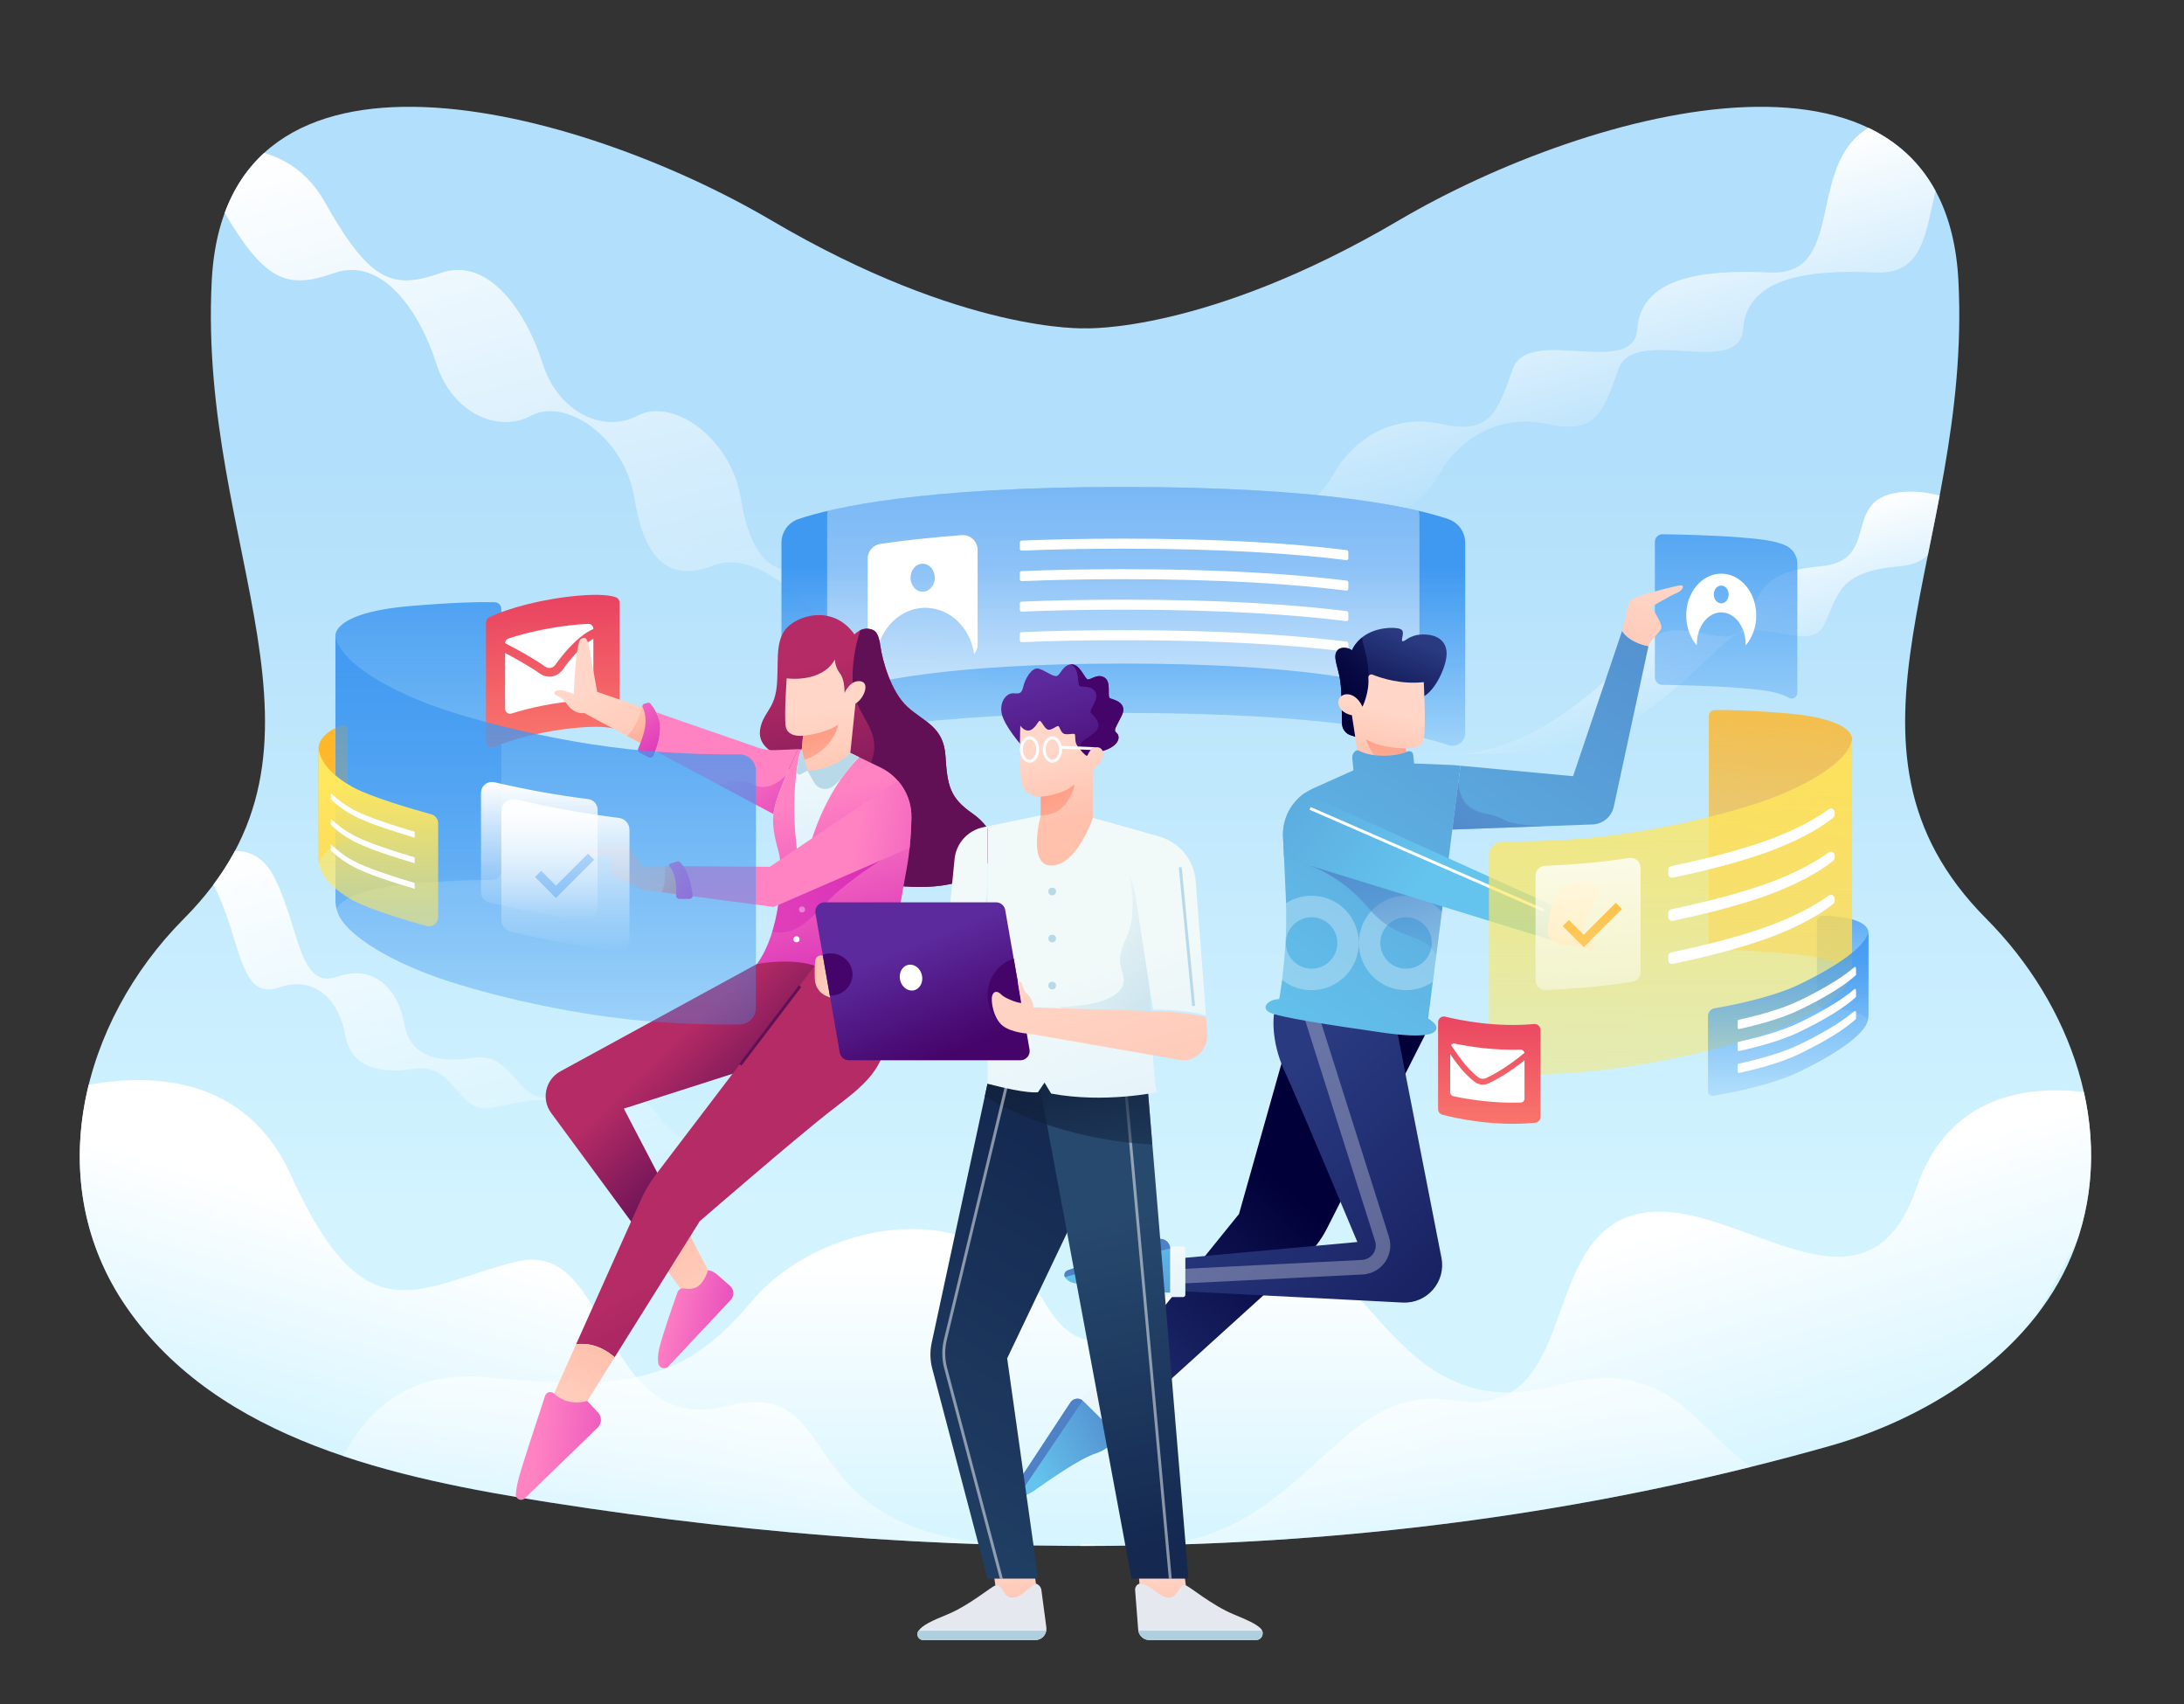 <svg xmlns="http://www.w3.org/2000/svg" xmlns:xlink="http://www.w3.org/1999/xlink" id="Illustration" x="0px" y="0px" viewBox="0 0 1000 780" style="enable-background:new 0 0 1000 780;" xml:space="preserve"><rect x="0" y="0" width="1000" height="780" fill="#333333" stroke="none"/> <style type="text/css"> .st0{fill:url(#Sky_1_);} .st1{fill:url(#SVGID_1_);} .st2{fill:url(#SVGID_2_);} .st3{fill:url(#SVGID_3_);} .st4{fill:url(#SVGID_4_);} .st5{fill:url(#SVGID_5_);} .st6{fill:url(#SVGID_6_);} .st7{fill:url(#SVGID_7_);} .st8{fill:url(#SVGID_8_);} .st9{fill:url(#SVGID_9_);} .st10{fill:url(#SVGID_10_);} .st11{fill:url(#SVGID_11_);} .st12{fill:#FFFFFF;} .st13{fill:url(#SVGID_12_);} .st14{fill:url(#SVGID_13_);} .st15{fill:url(#SVGID_14_);} .st16{opacity:0.3;fill:#FFFFFF;} .st17{fill:url(#SVGID_15_);} .st18{fill:url(#SVGID_16_);} .st19{fill:#010038;} .st20{fill:url(#SVGID_17_);} .st21{fill:url(#SVGID_18_);} .st22{fill:url(#SVGID_19_);} .st23{fill:url(#SVGID_20_);} .st24{fill:url(#SVGID_21_);} .st25{fill:#FFFFFF;stroke:#000000;stroke-width:0.5;stroke-miterlimit:10;} .st26{fill:url(#SVGID_22_);} .st27{fill:url(#SVGID_23_);} .st28{fill:url(#SVGID_24_);} .st29{fill:url(#SVGID_25_);} .st30{fill:#4F81C7;} .st31{fill:url(#SVGID_26_);} .st32{fill:url(#SVGID_27_);} .st33{fill:url(#SVGID_28_);} .st34{fill:url(#SVGID_29_);} .st35{fill:none;stroke:#B8D9E8;stroke-width:1.5;stroke-miterlimit:10;stroke-dasharray:10;} .st36{fill:url(#SVGID_30_);} .st37{fill:url(#SVGID_31_);} .st38{fill:url(#SVGID_32_);} .st39{fill:url(#SVGID_33_);} .st40{fill:url(#SVGID_34_);} .st41{fill:url(#SVGID_35_);} .st42{fill:url(#SVGID_36_);} .st43{fill:url(#SVGID_37_);} .st44{fill:url(#SVGID_38_);} .st45{fill:url(#SVGID_39_);} .st46{fill:#621055;} .st47{fill:url(#SVGID_40_);} .st48{fill:url(#SVGID_41_);} .st49{fill:url(#SVGID_42_);} .st50{fill:url(#SVGID_43_);} .st51{fill:url(#SVGID_44_);} .st52{fill:url(#SVGID_45_);} .st53{fill:url(#SVGID_46_);} .st54{fill:url(#SVGID_47_);} .st55{fill:url(#SVGID_48_);} .st56{fill:url(#SVGID_49_);} .st57{fill:#B8D9E8;} .st58{fill:url(#SVGID_50_);} .st59{fill:url(#SVGID_51_);} .st60{fill:url(#SVGID_52_);} .st61{fill:url(#SVGID_53_);} .st62{fill:url(#SVGID_54_);} .st63{fill:url(#SVGID_55_);} .st64{fill:url(#SVGID_56_);} .st65{fill:url(#SVGID_57_);} .st66{fill:url(#SVGID_58_);} .st67{fill:url(#SVGID_59_);} .st68{fill:#FFFFFF;stroke:#FBB040;stroke-width:0.5;stroke-miterlimit:10;} .st69{fill:url(#SVGID_60_);} .st70{fill:url(#SVGID_61_);} .st71{fill:url(#SVGID_62_);} .st72{fill:url(#SVGID_63_);} .st73{fill:url(#SVGID_64_);} .st74{fill:url(#SVGID_65_);} .st75{fill:url(#SVGID_66_);} .st76{fill:#E6E8F0;} .st77{fill:url(#SVGID_67_);} .st78{fill:url(#SVGID_68_);} .st79{fill:url(#SVGID_69_);} .st80{opacity:0.5;fill:#FFFFFF;} .st81{fill:url(#SVGID_70_);} .st82{fill:#AFCFDD;} .st83{fill:url(#SVGID_71_);} .st84{fill:url(#SVGID_72_);} .st85{fill:url(#SVGID_73_);} .st86{fill:url(#SVGID_74_);} .st87{fill:url(#SVGID_75_);} .st88{fill:url(#SVGID_76_);} .st89{fill:#45046A;} .st90{fill:url(#SVGID_77_);} .st91{fill:url(#SVGID_78_);} .st92{fill:url(#SVGID_79_);} .st93{fill:url(#SVGID_80_);} .st94{fill:url(#SVGID_81_);} .st95{fill:url(#SVGID_82_);} </style> <g id="Background_2_"> <linearGradient id="Sky_1_" gradientUnits="userSpaceOnUse" x1="497" y1="209.754" x2="497" y2="562.24"> <stop offset="0" style="stop-color:#B2DFFB"></stop> <stop offset="1" style="stop-color:#D3F4FF"></stop> </linearGradient> <path id="Sky_2_" class="st0" d="M909.45,420.52c-79.01-79.39-6.37-168.65-12.74-292.01S728.48,49.11,640.43,100.9 s-143.6,49.38-143.6,49.38s-55.54,2.41-143.6-49.38S103.32,5.15,96.95,128.51c-6.37,123.35,66.27,212.62-12.74,292.01 C37.26,467.69,18.47,541.25,57.97,598.4c42.28,61.17,123.4,78.29,193.61,89.31c196.76,30.87,393.92,28.59,586.39-25.88 c47.32-13.39,95.28-44.83,112.27-91.44C969.49,517.53,948.37,459.61,909.45,420.52z"></path> <g id="Clouds_2_"> <linearGradient id="SVGID_1_" gradientUnits="userSpaceOnUse" x1="479.464" y1="578.615" x2="479.464" y2="712.364"> <stop offset="0" style="stop-color:#FFFFFF"></stop> <stop offset="1" style="stop-color:#FFFFFF;stop-opacity:0"></stop> </linearGradient> <path class="st1" d="M713.1,634.21c-75.16,20.42-85.03-63.1-131.18-65.15c-46.15-2.04-72.79,79.07-103.79,26.86 s-104.25-35.95-134.17,0s-56.41,41.07-120.51,34.58c-38.47-3.9-56.74,17.94-66.25,36.03c30.76,10.36,63.62,16.36,94.38,21.19 c184.43,28.94,369.21,28.75,550.15-16.25C775.31,653.28,764.35,620.29,713.1,634.21z"></path> <linearGradient id="SVGID_2_" gradientUnits="userSpaceOnUse" x1="707.808" y1="98.716" x2="739.171" y2="213.914"> <stop offset="0" style="stop-color:#FFFFFF"></stop> <stop offset="1" style="stop-color:#FFFFFF;stop-opacity:0"></stop> </linearGradient> <path class="st2" d="M886.24,87.4c-4.63,18.9-5.55,38.38-27.34,37.33c-33.54-1.62-59.11,3.24-60.8,25.96 c-1.68,22.72-49.9-2.03-57.03,18.25c-7.13,20.29-10.48,30.02-32.7,25.15c-22.22-4.86-40.67,6.9-49.9,23.93 c-9.22,17.04-43.19,29.61-43.19,29.61h-48.43c0,0,33.96-12.58,43.2-29.61c9.22-17.04,27.67-28.79,49.89-23.93 c22.22,4.87,25.58-4.86,32.7-25.15c7.13-20.28,55.35,4.46,57.03-18.25c1.68-22.72,27.26-27.58,60.8-25.96 c33.55,1.63,17.62-45.43,41.94-64.1c1.02-0.78,2.04-1.48,3.1-2.13C868.43,64.69,879.01,74.08,886.24,87.4z"></path> <linearGradient id="SVGID_3_" gradientUnits="userSpaceOnUse" x1="769.69" y1="252.246" x2="789.097" y2="323.531"> <stop offset="0" style="stop-color:#FFFFFF"></stop> <stop offset="1" style="stop-color:#FFFFFF;stop-opacity:0"></stop> </linearGradient> <path class="st3" d="M888.13,226.82c-1.75,9.25-3.6,18.3-5.38,27.15c-2.61,2.71-6.61,4.68-13.16,5.25 c-27.16,2.38-27.65,11.94-34.07,26.27c-6.42,14.34-28.64-3.82-42.47,6.21c-13.82,10.04-43.94,48.73-87.39,53.5h-36.04 c43.44-4.77,73.56-43.46,87.39-53.5c13.82-10.03,36.04,8.12,42.46-6.21c6.42-14.33,6.92-23.88,34.07-26.27 c27.15-2.38,10.37-28.66,33.57-33.44C874.02,224.36,881.3,225.1,888.13,226.82z"></path> <linearGradient id="SVGID_4_" gradientUnits="userSpaceOnUse" x1="247.374" y1="35.589" x2="336.012" y2="361.161"> <stop offset="0" style="stop-color:#FFFFFF"></stop> <stop offset="1" style="stop-color:#FFFFFF;stop-opacity:0"></stop> </linearGradient> <path class="st4" d="M486.23,320.26h-48.69c-20.79,0-44.62-11.78-55.78-27.97c-11.16-16.19-35-41.22-55.29-33.37 c-20.29,7.86-31.45-2.94-36-30.9c-4.57-27.97-31.45-46.13-47.16-37.78c-15.73,8.34-36.52-1.47-43.62-24.05 c-7.1-22.56-24.34-49.06-46.65-41.22c-21.19,7.46-31.39,4.3-50.16-27.51c4.17-11.34,10.33-20.4,18.08-27.47 c10.22,3.01,20.35,9.45,27.51,22.11c20.79,36.8,30.94,40.73,53.26,32.87c22.32-7.85,39.56,18.65,46.65,41.22 c7.1,22.57,27.89,32.39,43.62,24.05c15.72-8.35,42.59,9.81,47.16,37.78c4.57,27.97,15.72,38.76,36,30.9 c20.29-7.85,44.13,17.18,55.29,33.37C441.6,308.49,465.43,320.26,486.23,320.26z"></path> <linearGradient id="SVGID_5_" gradientUnits="userSpaceOnUse" x1="198.463" y1="364.808" x2="253.31" y2="566.263"> <stop offset="0" style="stop-color:#FFFFFF"></stop> <stop offset="1" style="stop-color:#FFFFFF;stop-opacity:0"></stop> </linearGradient> <path class="st5" d="M357.34,537.94H309.9c-12.48-4.03-27.45-10.81-34.98-21.48c-14.29-20.23-37.06-11.4-51.13-9.2 c-14.08,2.21-15.98-20.97-34.24-18.03c-18.26,2.95-29.29-2.2-31.56-15.82c-2.28-13.62-12.55-27.6-30.43-21.35 c-17.89,6.26-17.12-21.71-28.91-45.26c-0.32-0.63-0.63-1.23-0.98-1.8c3.82-5.11,7.09-10.25,9.88-15.45 c6.52-0.12,13.34,2.63,18.15,12.23c11.79,23.56,11.03,51.52,28.91,45.27c17.88-6.26,28.15,7.73,30.43,21.33 c2.28,13.62,13.31,18.77,31.57,15.83c18.26-2.95,20.16,20.24,34.23,18.03c14.08-2.21,36.85-11.04,51.14,9.2 C316.25,531.69,357.34,537.94,357.34,537.94z"></path> <g> <linearGradient id="SVGID_6_" gradientUnits="userSpaceOnUse" x1="257.934" y1="582.339" x2="226.552" y2="694.022"> <stop offset="0" style="stop-color:#FFFFFF"></stop> <stop offset="1" style="stop-color:#FFFFFF;stop-opacity:0"></stop> </linearGradient> <path class="st6" d="M464.24,707.26c-107.66-4.67-74.04-77.69-131.43-63.6c-59.28,14.55-51.51-77.19-96.47-66.11 c-44.96,11.08-68.71,36.25-103.13-39.61c-20.16-44.43-61.66-46.93-92.59-41.38c-8.45,34.18-4.33,70.48,17.35,101.85 c42.28,61.17,123.4,78.29,193.61,89.31C322.49,698.84,393.46,705.63,464.24,707.26z"></path> <linearGradient id="SVGID_7_" gradientUnits="userSpaceOnUse" x1="491.724" y1="672.013" x2="445.636" y2="791.553"> <stop offset="0" style="stop-color:#FFFFFF"></stop> <stop offset="1" style="stop-color:#FFFFFF;stop-opacity:0"></stop> </linearGradient> <path class="st7" d="M477.95,707.51c0.06,0,0.12,0,0.18,0C478.07,707.51,478.01,707.51,477.95,707.51z"></path> </g> <g> <linearGradient id="SVGID_8_" gradientUnits="userSpaceOnUse" x1="733.06" y1="570.584" x2="769.973" y2="695.163"> <stop offset="0" style="stop-color:#FFFFFF"></stop> <stop offset="1" style="stop-color:#FFFFFF;stop-opacity:0"></stop> </linearGradient> <path class="st8" d="M954.16,499.89c-26.01-3.09-62.09,1.31-76.69,43.9c-23.98,70-85.97-0.52-129.8,12.47 c-43.82,12.99-24.02,94.43-82.36,84.8c-52.68-8.7-66.08,59.01-133.82,66.16c102.96-2.57,205.36-16.76,306.47-45.38 c35.99-10.19,72.34-30.82,95.17-60.63c6.35-11.73,12.4-22.97,17.97-33.36C958.7,545.43,959.17,522.17,954.16,499.89z"></path> <linearGradient id="SVGID_9_" gradientUnits="userSpaceOnUse" x1="501.287" y1="703.891" x2="503.722" y2="709.067"> <stop offset="0" style="stop-color:#FFFFFF"></stop> <stop offset="1" style="stop-color:#FFFFFF;stop-opacity:0"></stop> </linearGradient> <path class="st9" d="M494.37,707.64c5.78,0.01,11.55-0.01,17.32-0.07c-1.33-0.08-2.68-0.19-4.05-0.32 C498.87,706.44,494.73,706.64,494.37,707.64z"></path> </g> </g> </g> <g id="Account"> <g> <linearGradient id="SVGID_10_" gradientUnits="userSpaceOnUse" x1="514.339" y1="259.825" x2="514.339" y2="368.252"> <stop offset="0" style="stop-color:#4099F1"></stop> <stop offset="1" style="stop-color:#4099F1;stop-opacity:0"></stop> </linearGradient> <path class="st10" d="M514.34,222.89c-92.94,0-133.57,9.54-148.76,14.71c-4.65,1.58-7.77,5.93-7.77,10.84v87.12 c0,4,3.92,6.82,7.7,5.53c15.13-5.16,55.74-14.73,148.83-14.73s133.7,9.57,148.83,14.73c3.78,1.29,7.7-1.54,7.7-5.53v-87.12 c0-4.91-3.13-9.26-7.77-10.84C647.91,232.44,607.28,222.89,514.34,222.89z"></path> <linearGradient id="SVGID_11_" gradientUnits="userSpaceOnUse" x1="514.339" y1="480.761" x2="514.339" y2="112.763"> <stop offset="0" style="stop-color:#FFFFFF"></stop> <stop offset="1" style="stop-color:#FFFFFF;stop-opacity:0"></stop> </linearGradient> <path class="st11" d="M643.26,316.51c3.28,1.12,6.67-1.33,6.67-4.79v-75.47c0-0.84-0.13-1.64-0.33-2.43 c-21.46-5.03-62.19-10.93-135.27-10.93s-113.81,5.9-135.27,10.93c-0.2,0.78-0.33,1.59-0.33,2.43v75.47c0,3.46,3.4,5.91,6.67,4.79 c13.11-4.47,48.29-12.76,128.92-12.76S630.15,312.04,643.26,316.51z"></path> <path class="st12" d="M617.35,252.64c0-0.42-0.3-0.77-0.71-0.82c-23.6-2.96-56.63-5.26-102.3-5.26c-17.28,0-32.76,0.33-46.59,0.9 c-0.44,0.02-0.78,0.38-0.78,0.82v2.95c0,0.47,0.38,0.84,0.85,0.82c13.82-0.57,29.27-0.9,46.53-0.9c45.54,0,78.52,2.29,102.1,5.24 c0.49,0.06,0.92-0.32,0.92-0.82V252.64z"></path> <path class="st12" d="M617.35,266.61c0-0.42-0.3-0.77-0.71-0.82c-23.6-2.96-56.63-5.26-102.3-5.26c-17.28,0-32.76,0.33-46.59,0.9 c-0.44,0.02-0.78,0.38-0.78,0.82v2.95c0,0.47,0.38,0.84,0.85,0.82c13.82-0.57,29.27-0.9,46.53-0.9c45.54,0,78.52,2.29,102.1,5.24 c0.49,0.06,0.92-0.32,0.92-0.82V266.61z"></path> <path class="st12" d="M617.35,280.57c0-0.42-0.3-0.77-0.71-0.82c-23.6-2.96-56.63-5.26-102.3-5.26c-17.28,0-32.76,0.33-46.59,0.9 c-0.44,0.02-0.78,0.38-0.78,0.82v2.95c0,0.47,0.38,0.84,0.85,0.82c13.82-0.57,29.27-0.9,46.53-0.9c45.54,0,78.52,2.29,102.1,5.24 c0.49,0.06,0.92-0.32,0.92-0.82V280.57z"></path> <path class="st12" d="M617.35,294.54c0-0.42-0.3-0.77-0.71-0.82c-23.6-2.96-56.63-5.26-102.3-5.26c-17.28,0-32.76,0.33-46.59,0.9 c-0.44,0.02-0.78,0.38-0.78,0.82v2.95c0,0.47,0.38,0.84,0.85,0.82c13.82-0.57,29.27-0.9,46.53-0.9c45.54,0,78.52,2.29,102.1,5.24 c0.49,0.06,0.92-0.32,0.92-0.82V294.54z"></path> <path class="st12" d="M440.33,244.96c-14.75,1.12-27.06,2.51-37.26,4c-3.32,0.49-5.78,3.34-5.78,6.71v43.25 c0,2.69,1.56,4.98,3.78,6.07c-0.03-0.51-0.04-1.01-0.04-1.53c0-13.93,10.14-25.23,22.66-25.23c11.26,0,20.62,9.16,22.36,21.16 c1-1.17,1.58-2.69,1.58-4.32v-43.37C447.63,247.77,444.27,244.67,440.33,244.96z M422.46,270.86c-3.07,0-5.55-2.87-5.55-6.41 c0-3.54,2.48-6.41,5.55-6.41c3.07,0,5.55,2.87,5.55,6.41C428.01,267.99,425.52,270.86,422.46,270.86z"></path> </g> </g> <g id="Person_3"> <g> <g> <linearGradient id="SVGID_12_" gradientUnits="userSpaceOnUse" x1="790.34" y1="213.888" x2="790.34" y2="380.248"> <stop offset="0" style="stop-color:#4099F1"></stop> <stop offset="1" style="stop-color:#4099F1;stop-opacity:0"></stop> </linearGradient> <path class="st13" d="M822.95,317.12c0,1.99-2.17,3.3-3.88,2.29c-4.32-2.55-10.57-3.59-23.03-4.54 c-12.65-0.97-28.18-1.29-34.92-1.39c-1.88-0.03-3.39-1.56-3.39-3.44v-62.04c0-1.92,1.57-3.47,3.49-3.45 c6.79,0.1,22.23,0.42,34.82,1.38c11.25,0.87,17.44,1.8,21.72,3.85c3.18,1.52,5.2,4.74,5.2,8.26V317.12z"></path> <path class="st12" d="M776.93,294.92c0-8.07,5-14.61,11.18-14.61c6.17,0,11.18,6.54,11.18,14.61c0,0.18-0.02,0.36-0.03,0.54 c3.01-3.48,4.89-8.34,4.89-13.74c0-10.57-7.18-19.13-16.04-19.13c-8.86,0-16.04,8.57-16.04,19.13c0,5.39,1.88,10.26,4.89,13.74 C776.95,295.28,776.93,295.1,776.93,294.92z M788.11,268.04c1.88,0,3.41,1.82,3.41,4.07c0,2.25-1.53,4.07-3.41,4.07 s-3.41-1.82-3.41-4.07C784.7,269.86,786.23,268.04,788.11,268.04z"></path> </g> <g> <linearGradient id="SVGID_13_" gradientUnits="userSpaceOnUse" x1="581.014" y1="534.881" x2="475.623" y2="649.388"> <stop offset="0" style="stop-color:#010038"></stop> <stop offset="1" style="stop-color:#293A80"></stop> </linearGradient> <path class="st14" d="M652.49,473.73l-44.92,88.62c-2.62,5.16-6.15,9.8-10.44,13.68l-82.51,74.8l-13.46-13.25l66.15-81.89 l26.42-93.57L652.49,473.73z"></path> <linearGradient id="SVGID_14_" gradientUnits="userSpaceOnUse" x1="770.913" y1="713.953" x2="572.662" y2="508.012"> <stop offset="0" style="stop-color:#010038"></stop> <stop offset="1" style="stop-color:#293A80"></stop> </linearGradient> <path class="st15" d="M583.34,464.17c0,0-1.93,11.48,4.9,26.3c6.84,14.81,33.26,78.05,33.26,78.05l-80.82,7.41v15.1l101.57,5.21 c11.17,0.57,19.9-9.5,17.76-20.47l-22.9-117.04L583.34,464.17z"></path> <path class="st16" d="M623.59,576.73l-82.91,4.15v6.66l83.25-4.16c4.15-0.21,7.89-2.28,10.26-5.7c2.37-3.41,3.01-7.64,1.75-11.6 l-32.92-103.9l-5.37,0.55l-1.29,0.41l33.26,104.95c0.63,1.98,0.31,4.09-0.88,5.8C627.53,575.59,625.66,576.62,623.59,576.73z"></path> <linearGradient id="SVGID_15_" gradientUnits="userSpaceOnUse" x1="622.78" y1="335.809" x2="641.153" y2="290.519"> <stop offset="0" style="stop-color:#010038"></stop> <stop offset="1" style="stop-color:#293A80"></stop> </linearGradient> <path class="st17" d="M621.39,337.47l-2.86-0.89c-2.39-0.74-4.03-2.94-4.05-5.44c-0.04-4.59-0.16-11.95-0.53-16.92 c-0.57-7.69-3.63-12.39-2.14-15.67c1.5-3.28,6.34-1.92,7.19-0.85c0,0,1.74-4.82,7.67-7.87s14.12-2.92,15.29-1.35 c1.17,1.57-0.75,4.66,0.25,5.02s3.03-2.88,8.94-3.06s10.72,2.17,11.2,7.94c0.48,5.77-5.18,18.41-11.45,20.9 C644.64,321.77,621.39,337.47,621.39,337.47z"></path> <linearGradient id="SVGID_16_" gradientUnits="userSpaceOnUse" x1="602.173" y1="326.268" x2="672.814" y2="284.112"> <stop offset="0" style="stop-color:#010038"></stop> <stop offset="1" style="stop-color:#010038;stop-opacity:0"></stop> </linearGradient> <path class="st18" d="M631.23,330.97c-5.46,3.55-9.84,6.5-9.84,6.5l-2.86-0.88c-2.39-0.74-4.03-2.94-4.05-5.45 c-0.04-4.59-0.16-11.95-0.53-16.92c-0.57-7.68-3.63-12.39-2.13-15.66c1.49-3.28,6.33-1.93,7.19-0.86c0,0,1.12-3.1,4.64-5.9 c0.35,3.42,2.33,7.94,2.8,14.29c0.41,5.56,0.54,13.8,0.58,18.93C627.07,327.7,628.75,330.02,631.23,330.97z"></path> <path class="st19" d="M623.65,291.78c0.04-0.03,0.08-0.05,0.12-0.08c-0.04,0.03-0.08,0.07-0.12,0.09V291.78z"></path> <path class="st19" d="M633.18,329.7c1.65-1.06,3.36-2.15,5.06-3.22C636.56,327.55,634.84,328.64,633.18,329.7z"></path> <linearGradient id="SVGID_17_" gradientUnits="userSpaceOnUse" x1="627.124" y1="351.2" x2="633.39" y2="325.28"> <stop offset="0" style="stop-color:#FFC0AC"></stop> <stop offset="1" style="stop-color:#FFD6C7"></stop> </linearGradient> <path class="st20" d="M622.57,350.72l-3.56-23.32c0,0-5.63-0.85-6.2-5.48c-0.57-4.63,7.05-6.91,11.04,1.57 c0,0,3.21-6.48,2.69-13.31c-0.08-1.01,0.96-1.75,1.9-1.37c4.05,1.63,13.16,4.59,23.47,3.43c0,0,1.07,21.22,0,25.99 c-1.07,4.77-8.26,4.27-8.26,4.27l0.85,7.05L622.57,350.72z"></path> <linearGradient id="SVGID_18_" gradientUnits="userSpaceOnUse" x1="635.071" y1="337.376" x2="634.643" y2="362.585"> <stop offset="0" style="stop-color:#FF9C85"></stop> <stop offset="1" style="stop-color:#FF9C85;stop-opacity:0"></stop> </linearGradient> <path class="st21" d="M625.42,338.44c0,0,2.32,6.95,7.32,11.74l11.77-0.63l-0.85-7.05C643.65,342.49,632.54,342.78,625.42,338.44 z"></path> <linearGradient id="SVGID_19_" gradientUnits="userSpaceOnUse" x1="799.881" y1="223.192" x2="603.91" y2="503.477"> <stop offset="0" style="stop-color:#4F81C7"></stop> <stop offset="1" style="stop-color:#64C4ED"></stop> </linearGradient> <path class="st22" d="M754.8,295.78c-0.07,0.21-0.12,0.41-0.15,0.62l-15.73,72.82c-1.01,4.64-5.02,8-9.76,8.17l-64.18,2.31 l3.74-29.19l51.55,4.79l22.46-66.54C742.74,288.76,745.2,293.85,754.8,295.78z"></path> <linearGradient id="SVGID_20_" gradientUnits="userSpaceOnUse" x1="774.611" y1="205.524" x2="578.64" y2="485.808"> <stop offset="0" style="stop-color:#4F81C7"></stop> <stop offset="1" style="stop-color:#64C4ED"></stop> </linearGradient> <path class="st23" d="M668.73,350.52l-3.74,29.19l-1.69,13.2l-2.82,22.03l-0.33,2.55l-4.09,31.96l-2.15,16.82 c0,0,3.7,1.95,3.8,4.09c0.11,2.14-2.23,5.56-25.1,2.25c-22.86-3.31-47.43-6.95-51.48-9.29c-4.07-2.35,0-5.98,4.59-5.98 c0,0,0.62-3.34,1.33-8.8c1.06-8.25,2.3-21.37,1.81-35.08c-0.01-0.4-0.03-0.8-0.04-1.2c-0.29-6.87-0.6-13.61-0.89-19.69 c-0.16-3.38-0.31-6.54-0.45-9.41c-0.4-8.04,3.42-15.58,9.86-20.07c1.17-0.81,2.43-1.53,3.76-2.13l18.62-8.35l-0.53-5.62 c-0.11-1.21,0.39-2.39,1.32-3.16l0.01-0.01c0.51-0.41,1.22-0.48,1.81-0.16c1.64,0.88,5.49,2.42,12.07,2.26 c5-0.12,8.23-1.09,10.12-1.94c1.1-0.51,2.38,0.24,2.53,1.45l0.47,4.05l17.51,0.7L668.73,350.52z"></path> <path class="st16" d="M602.78,410.13c-5.09-0.53-9.94,0.74-13.93,3.32c0.49,13.7-0.74,26.82-1.81,35.08 c3.12,2.5,6.98,4.17,11.26,4.61c11.88,1.24,22.52-7.39,23.75-19.27c0.08-0.74,0.12-1.49,0.12-2.22v-0.04 C622.17,420.67,613.91,411.28,602.78,410.13z M612.26,432.86c-0.68,6.46-6.47,11.17-12.93,10.49 c-6.47-0.68-11.17-6.46-10.49-12.93c0.66-6.47,6.46-11.17,12.93-10.49C608.23,420.59,612.94,426.38,612.26,432.86z"></path> <path class="st16" d="M646.05,410.13c-11.88-1.25-22.52,7.38-23.75,19.26c-0.08,0.74-0.12,1.49-0.12,2.22v0.04 c0,10.95,8.27,20.34,19.38,21.49c5.33,0.56,10.41-0.88,14.5-3.7l4.09-31.96C656.7,413.47,651.74,410.72,646.05,410.13z M655.51,432.86c-0.68,6.46-6.46,11.17-12.93,10.49c-6.46-0.68-11.17-6.46-10.49-12.93s6.46-11.17,12.93-10.49 C651.49,420.59,656.19,426.38,655.51,432.86z"></path> <linearGradient id="SVGID_21_" gradientUnits="userSpaceOnUse" x1="622.873" y1="371.954" x2="646.8" y2="452.565"> <stop offset="0" style="stop-color:#4F81C7"></stop> <stop offset="1" style="stop-color:#4F81C7;stop-opacity:0"></stop> </linearGradient> <path class="st24" d="M599.51,396.14c0,0,14.36,4.43,26.77,19.2c13.92,16.58,24.97,10.38,31.34,21.98l2.87-22.39l1.71-13.4 L599.51,396.14z"></path> <path class="st25" d="M597.15,359.58"></path> <linearGradient id="SVGID_22_" gradientUnits="userSpaceOnUse" x1="495.782" y1="281.805" x2="650.736" y2="404.287"> <stop offset="0" style="stop-color:#4F81C7"></stop> <stop offset="1" style="stop-color:#64C4ED"></stop> </linearGradient> <path class="st26" d="M712.43,415.12v15.82l-51.95-16l-72.56-22.37c-0.16-3.38-0.31-6.54-0.45-9.41 c-0.4-8.04,3.42-15.58,9.86-20.07l65.97,29.83L712.43,415.12z"></path> <g> <rect x="652.3" y="335.1" transform="matrix(0.4 -0.917 0.917 0.4 31.359 834.728)" class="st12" width="1.33" height="116.64"></rect> </g> <linearGradient id="SVGID_23_" gradientUnits="userSpaceOnUse" x1="702.051" y1="435.568" x2="753.108" y2="397.755"> <stop offset="0" style="stop-color:#FFC0AC"></stop> <stop offset="1" style="stop-color:#FFD6C7"></stop> </linearGradient> <path class="st27" d="M724.4,427.45c0,0,0.85-6.2,3.7-10.97c2.85-4.77,4.84-7.9,3.63-10.47c-1.21-2.56-11.25-4.77-16.59,0.78 c-5.34,5.55-6.49,16.89-6.48,19.94s3.06,4.98,7.05,5.48c3.99,0.5,9.08,1.44,11.32,2.35s3.63-0.53,2.83-2.35 C729.06,430.4,724.4,427.45,724.4,427.45z"></path> <linearGradient id="SVGID_24_" gradientUnits="userSpaceOnUse" x1="544.847" y1="598.532" x2="536.089" y2="572.896"> <stop offset="0" style="stop-color:#E1F2FB"></stop> <stop offset="1" style="stop-color:#F1F9F9"></stop> </linearGradient> <path class="st28" d="M541.71,593.73h-4.91c-0.57,0-1.03-0.46-1.03-1.03v-21.08c0-0.57,0.46-1.03,1.03-1.03h4.91 c0.57,0,1.03,0.46,1.03,1.03v21.08C542.74,593.26,542.28,593.73,541.71,593.73z"></path> <linearGradient id="SVGID_25_" gradientUnits="userSpaceOnUse" x1="539.242" y1="622.235" x2="508.195" y2="571.818"> <stop offset="0" style="stop-color:#4F81C7"></stop> <stop offset="1" style="stop-color:#64C4ED"></stop> </linearGradient> <path class="st29" d="M535.76,571.61L535.76,571.61c0-3.12-3.07-5.31-6.02-4.29l-40.87,14.15c-1.42,0.49-1.98,2.22-1.1,3.44 c0.74,1.01,2.08,2.04,4.55,2.55c5.84,1.21,24.21-0.5,29.91,1s8.4,3.28,13.53,3.28V571.61z"></path> <path class="st30" d="M529.74,567.33l-40.87,14.15c-1.31,0.45-1.87,1.94-1.27,3.13c15.52-4.44,46.53-13.23,48.16-12.99 C535.76,568.49,532.69,566.31,529.74,567.33z"></path> <linearGradient id="SVGID_26_" gradientUnits="userSpaceOnUse" x1="520.4" y1="643.142" x2="469.128" y2="668.208"> <stop offset="0" style="stop-color:#4F81C7"></stop> <stop offset="1" style="stop-color:#64C4ED"></stop> </linearGradient> <path class="st31" d="M495.75,641.08L495.75,641.08c-1.76-1.41-4.36-1.01-5.61,0.88l-25.83,39.19c-1.28,1.95,0.39,4.53,2.68,4.09 c1.82-0.35,4.02-1.16,6.46-2.86c6.73-4.7,20.72-14.63,28.31-17.09c7.58-2.46,12.26-9.59,12.28-13.67 C514.07,647.54,495.75,641.08,495.75,641.08z"></path> <path class="st30" d="M490.15,641.96l-25.83,39.19c-1.09,1.65-0.05,3.73,1.68,4.07l29.76-44.14 C493.99,639.67,491.39,640.08,490.15,641.96z"></path> <linearGradient id="SVGID_27_" gradientUnits="userSpaceOnUse" x1="515.834" y1="660.786" x2="495.041" y2="625.75"> <stop offset="0" style="stop-color:#E1F2FB"></stop> <stop offset="1" style="stop-color:#F1F9F9"></stop> </linearGradient> <path class="st32" d="M501.13,635.71l17.91,16.37c0.59,0.54,0.55,1.48-0.08,1.97l-4.73,3.7c-0.51,0.4-1.24,0.36-1.71-0.1 l-16.77-16.57c-0.52-0.51-0.51-1.34,0.01-1.85l3.59-3.5C499.84,635.26,500.62,635.25,501.13,635.71z"></path> <linearGradient id="SVGID_28_" gradientUnits="userSpaceOnUse" x1="747.338" y1="323.952" x2="759.302" y2="265.844"> <stop offset="0" style="stop-color:#FFC0AC"></stop> <stop offset="1" style="stop-color:#FFD6C7"></stop> </linearGradient> <path class="st33" d="M754.8,295.78c1.04-3.42,5.84-6.46,5.94-8.66c0.11-2.35-4.71-9.29-4.71-9.29s8.97-5.29,11.75-6.42 c2.78-1.12,3.47-3.36,2.03-3.47c-1.45-0.11-14.58,3.26-19.34,5.02c-4.75,1.75-5.06,3.31-5.44,6.3c-0.39,2.99-2.3,9.5-2.3,9.5 S745.2,293.85,754.8,295.78z"></path> <linearGradient id="SVGID_29_" gradientUnits="userSpaceOnUse" x1="659.005" y1="404.913" x2="718.374" y2="326.896"> <stop offset="0" style="stop-color:#4F81C7"></stop> <stop offset="1" style="stop-color:#4F81C7;stop-opacity:0"></stop> </linearGradient> <path class="st34" d="M679.29,372.19c-12.18-2.4-11.48-14.46-11.48-14.46l-2.81,21.99l41.44-1.49 C684.41,376.89,693.09,374.91,679.29,372.19z"></path> <path class="st35" d="M599.51,370.11"></path> </g> <g> <linearGradient id="SVGID_30_" gradientUnits="userSpaceOnUse" x1="843.552" y1="402.69" x2="843.873" y2="477.944"> <stop offset="0" style="stop-color:#4099F1"></stop> <stop offset="1" style="stop-color:#4099F1;stop-opacity:0"></stop> </linearGradient> <path class="st36" d="M855.5,464.52c0,0.81-0.14,1.61-0.41,2.39c-1.26-2.19-6.54-5.18-20.71-5.49c-1.36-0.03-2.46-1.14-2.46-2.5 v-37.27c0-1.41,1.17-2.54,2.58-2.51c22.37,0.52,21,7.84,21,7.84V464.52z"></path> <linearGradient id="SVGID_31_" gradientUnits="userSpaceOnUse" x1="822.821" y1="279.422" x2="802.313" y2="565.688"> <stop offset="0" style="stop-color:#FEB72B"></stop> <stop offset="0.937" style="stop-color:#FEB72B;stop-opacity:0.063"></stop> <stop offset="1" style="stop-color:#FEB72B;stop-opacity:0"></stop> </linearGradient> <path class="st37" d="M848.02,338.65v104.11c0,1.2-0.13,2.39-0.44,3.55c-1.44-2.94-7.18-8.04-29.32-9.93 c-16.14-1.37-26.12-1.61-32.04-1.52c-2.09,0.04-3.79-1.65-3.79-3.74v-103.4c0-1.44,1.14-2.63,2.59-2.67 c5.73-0.15,15.95,0.03,33.23,1.49C850.16,329.25,848.02,338.65,848.02,338.65z"></path> <linearGradient id="SVGID_32_" gradientUnits="userSpaceOnUse" x1="765.752" y1="290.501" x2="763.189" y2="662.22"> <stop offset="0" style="stop-color:#FFE75E"></stop> <stop offset="1" style="stop-color:#FFE75E;stop-opacity:0"></stop> </linearGradient> <path class="st38" d="M848.02,338.65v104.11c0,1.2-0.13,2.39-0.44,3.55c-0.39,1.61-1.05,3.15-2.02,4.51 c-6.45,9-23.89,18.21-42.4,24.14c-22.21,7.12-52.27,13.53-77.89,15.67c-16.42,1.37-29.64,1.48-37.05,1.38 c-3.59-0.05-6.47-2.98-6.47-6.57v-93.69c0-3.67,2.99-6.62,6.65-6.57c7.43,0.09,20.59-0.04,36.87-1.4 c18.29-1.52,38.83-5.22,57.17-9.81c7.36-1.83,14.37-3.82,20.72-5.85C825.38,361.01,846.02,349.19,848.02,338.65z"></path> <path class="st12" d="M763.86,400.05c0,1.09,1.01,1.91,2.07,1.69c5.61-1.16,11.15-2.42,16.5-3.76 c7.36-1.83,14.37-3.81,20.72-5.85c14.23-4.56,27.82-11.05,36.27-17.89c0.4-0.33,0.63-0.82,0.63-1.34v-1.08 c0-1.42-1.6-2.21-2.75-1.38c-8.51,6.24-21.05,12.07-34.15,16.26c-6.35,2.03-13.36,4.01-20.72,5.85 c-5.57,1.39-11.34,2.7-17.19,3.9c-0.8,0.16-1.38,0.86-1.38,1.68V400.05z"></path> <path class="st12" d="M763.86,419.8c0,1.09,1.01,1.91,2.07,1.69c5.61-1.16,11.15-2.42,16.5-3.76c7.36-1.83,14.37-3.81,20.72-5.85 c14.23-4.56,27.82-11.05,36.27-17.89c0.4-0.33,0.63-0.82,0.63-1.34v-1.08c0-1.42-1.6-2.21-2.75-1.38 c-8.51,6.24-21.05,12.07-34.15,16.26c-6.35,2.03-13.36,4.01-20.72,5.85c-5.57,1.39-11.34,2.7-17.19,3.9 c-0.8,0.16-1.38,0.86-1.38,1.68V419.8z"></path> <path class="st12" d="M763.86,439.54c0,1.09,1.01,1.91,2.07,1.69c5.61-1.16,11.15-2.42,16.5-3.76 c7.36-1.83,14.37-3.81,20.72-5.85c14.23-4.56,27.82-11.05,36.27-17.89c0.4-0.33,0.63-0.82,0.63-1.34v-1.08 c0-1.42-1.6-2.21-2.75-1.38c-8.51,6.24-21.05,12.07-34.15,16.26c-6.35,2.03-13.36,4.01-20.72,5.85 c-5.57,1.39-11.34,2.7-17.19,3.9c-0.8,0.16-1.38,0.86-1.38,1.68V439.54z"></path> <linearGradient id="SVGID_33_" gradientUnits="userSpaceOnUse" x1="818.786" y1="421.266" x2="818.786" y2="520.917"> <stop offset="0" style="stop-color:#4099F1"></stop> <stop offset="1" style="stop-color:#4099F1;stop-opacity:0"></stop> </linearGradient> <path class="st39" d="M855.53,426.98v37.54c0,0.81-0.09,1.61-0.28,2.39c-0.25,1.16-0.73,2.27-1.42,3.26 c-4.65,6.61-16.11,13.69-29.7,20.3c-12.85,6.26-32.65,9.97-39.59,11.14c-1.32,0.21-2.5-0.8-2.5-2.13v-34.36 c0-1.77,1.26-3.28,3.02-3.59c7.35-1.25,26.51-4.93,39.07-11.05c5.92-2.87,11.41-5.84,16.12-8.81 C848.16,436.68,853.87,431.67,855.53,426.98z"></path> <linearGradient id="SVGID_34_" gradientUnits="userSpaceOnUse" x1="681.904" y1="444.041" x2="681.904" y2="532.809"> <stop offset="0" style="stop-color:#E3325D"></stop> <stop offset="1" style="stop-color:#FF866F"></stop> </linearGradient> <path class="st40" d="M702.45,468.74c-17.61,1.63-33.91-1.7-40.68-3.37c-1.69-0.42-3.31,0.86-3.31,2.6v39.71 c0,1.22,0.82,2.28,2,2.59c5.8,1.52,23.44,5.52,42.5,3.66c1.36-0.13,2.39-1.3,2.39-2.66v-39.86 C705.35,469.84,704.01,468.6,702.45,468.74z"></path> <linearGradient id="SVGID_35_" gradientUnits="userSpaceOnUse" x1="725.208" y1="357.404" x2="730.336" y2="532.582"> <stop offset="0" style="stop-color:#FFFFFF"></stop> <stop offset="1" style="stop-color:#FFFFFF;stop-opacity:0"></stop> </linearGradient> <path class="st41" d="M745.98,392.74c-7.06,1.07-14.04,1.92-20.72,2.48c-6.49,0.54-12.49,0.89-17.82,1.1 c-2.43,0.1-4.35,2.08-4.35,4.51v47.83c0,2.57,2.14,4.62,4.71,4.51c5.24-0.21,11.12-0.56,17.46-1.08 c7.11-0.59,14.55-1.51,22.07-2.69c2.21-0.34,3.84-2.23,3.84-4.47V397.2C751.17,394.44,748.71,392.33,745.98,392.74z"></path> <linearGradient id="SVGID_36_" gradientUnits="userSpaceOnUse" x1="729.089" y1="394.193" x2="729.089" y2="515.536"> <stop offset="0" style="stop-color:#FEB72B"></stop> <stop offset="0.937" style="stop-color:#FEB72B;stop-opacity:0.063"></stop> <stop offset="1" style="stop-color:#FEB72B;stop-opacity:0"></stop> </linearGradient> <polygon class="st42" points="725.15,433.57 715.53,423.95 718.35,421.13 725.15,427.93 739.83,413.25 742.65,416.07 "></polygon> <path class="st12" d="M795.65,470.56c0,0.33,0.29,0.57,0.61,0.5c8.7-1.92,19.68-4.87,27.87-8.86c5.92-2.87,11.41-5.84,16.12-8.81 c3.68-2.32,6.88-4.64,9.42-6.94c0.11-0.1,0.17-0.24,0.17-0.38v-2.93c0-0.44-0.51-0.67-0.84-0.38c-2.42,2.1-5.39,4.22-8.75,6.34 c-4.72,2.98-10.21,5.94-16.12,8.81c-8.26,4.02-19.36,6.99-28.09,8.9c-0.23,0.05-0.39,0.26-0.39,0.5V470.56z"></path> <path class="st12" d="M795.65,480.62c0,0.33,0.29,0.57,0.61,0.5c8.7-1.92,19.68-4.87,27.87-8.86c5.92-2.87,11.41-5.84,16.12-8.81 c3.68-2.32,6.88-4.64,9.42-6.94c0.11-0.1,0.17-0.24,0.17-0.38v-2.93c0-0.44-0.51-0.67-0.84-0.38c-2.42,2.1-5.39,4.22-8.75,6.34 c-4.72,2.98-10.21,5.94-16.12,8.81c-8.26,4.02-19.36,6.99-28.09,8.9c-0.23,0.05-0.39,0.26-0.39,0.5V480.62z"></path> <path class="st12" d="M795.65,490.67c0,0.33,0.29,0.57,0.61,0.5c8.7-1.92,19.68-4.87,27.87-8.86c5.92-2.87,11.41-5.84,16.12-8.81 c3.68-2.32,6.88-4.64,9.42-6.94c0.11-0.1,0.17-0.24,0.17-0.38v-2.93c0-0.44-0.51-0.67-0.84-0.38c-2.42,2.1-5.39,4.22-8.75,6.34 c-4.72,2.98-10.21,5.94-16.12,8.81c-8.26,4.02-19.36,6.99-28.09,8.9c-0.23,0.05-0.39,0.26-0.39,0.5V490.67z"></path> <path class="st12" d="M681.5,495.93c-0.81,0.37-1.67,0.56-2.56,0.56c-1.32,0-2.58-0.42-3.63-1.2 c-4.75-3.53-8.68-8.94-11.31-12.76v17.5c0,0.84,0.58,1.57,1.41,1.75c0.25,0.05,0.51,0.11,0.77,0.16 c6.98,1.45,17.99,3.14,30.13,2.75c0.96-0.03,1.72-0.83,1.72-1.79v-17.56C690.51,491.38,684.51,494.54,681.5,495.93z"></path> <path class="st12" d="M696.19,480.47c-12.09,0.38-23.05-1.31-30-2.75c-0.01,0-0.02,0-0.02,0c-0.71-0.15-1.38,0.14-1.78,0.66 c2.35,3.38,6.89,10.6,12.52,14.78c1.01,0.75,2.35,0.88,3.49,0.36c3-1.38,9.47-4.78,17.62-11.57 C697.86,481.08,697.09,480.44,696.19,480.47z"></path> </g> </g> </g> <g id="Person_2"> <g> <linearGradient id="SVGID_37_" gradientUnits="userSpaceOnUse" x1="191.551" y1="242.562" x2="191.551" y2="496.713"> <stop offset="0" style="stop-color:#4099F1"></stop> <stop offset="1" style="stop-color:#4099F1;stop-opacity:0"></stop> </linearGradient> <path class="st43" d="M153.6,291.41v120.54c0,1.39,0.15,2.77,0.51,4.11c1.66-3.4,8.31-9.31,33.95-11.5 c18.68-1.59,30.24-1.86,37.09-1.75c2.42,0.05,4.39-1.91,4.39-4.32V278.76c0-1.66-1.32-3.05-3-3.09 c-6.63-0.17-18.47,0.03-38.48,1.72C151.12,280.53,153.6,291.41,153.6,291.41z"></path> <g> <linearGradient id="SVGID_38_" gradientUnits="userSpaceOnUse" x1="251.936" y1="250.208" x2="254.215" y2="361.866"> <stop offset="0" style="stop-color:#E3325D"></stop> <stop offset="1" style="stop-color:#FF866F"></stop> </linearGradient> <path class="st44" d="M283.71,275.89c0-1.09-0.66-2.07-1.67-2.46c-2.11-0.81-6.79-1.64-17.02-0.78 c-16.11,1.35-32.51,5.7-41.05,9.95c-0.9,0.45-1.46,1.36-1.46,2.37v54.57c0,1.9,1.94,3.19,3.67,2.43 c8.96-3.91,24.02-7.68,38.84-8.92c8.28-0.69,12.93-0.28,15.52,0.33c1.63,0.38,3.18-0.86,3.18-2.53V275.89z"></path> <path class="st12" d="M257.52,306.65c-1.38,1.93-3.62,3.09-5.99,3.09c0,0,0,0,0,0c-1.53,0-3-0.47-4.24-1.36 c-4.94-3.54-12.56-7.66-16.01-9.47v25.54c0,1.53,1.48,2.62,2.94,2.16c8.67-2.73,19.8-5.05,30.79-5.96 c1.64-0.14,3.14-0.23,4.5-0.29c1.22-0.05,2.17-1.04,2.17-2.26v-25.71C265.69,295.79,259.87,303.35,257.52,306.65z"></path> <path class="st12" d="M269.35,285.57c-1.32,0.06-2.76,0.15-4.33,0.28c-11.6,0.97-23.34,3.49-32.2,6.42 c-0.92,0.3-1.54,1.18-1.54,2.15c0,0,11.5,5.83,18.33,10.72c1.5,1.08,3.59,0.71,4.66-0.8c3.26-4.57,10.16-13.27,17.42-16.42v-0.08 C271.7,286.55,270.63,285.51,269.35,285.57z"></path> </g> <g> <linearGradient id="SVGID_39_" gradientUnits="userSpaceOnUse" x1="408.721" y1="392.235" x2="387.073" y2="300.516"> <stop offset="0" style="stop-color:#621055"></stop> <stop offset="1" style="stop-color:#B52B65"></stop> </linearGradient> <path class="st45" d="M355.58,345.21c0,0-8.65-3.2-7.58-11c1.07-7.8,6.41-9.19,7.58-19.44c1.17-10.25-0.92-20.08,3.92-26.49 c4.84-6.41,21.72-12.07,31.76,2.14c0,0,2.62-2.99,6.25-2.62c3.63,0.37,4.81,2.3,5.66,8.28c0.85,5.98,4.68,20.54,12.37,27.52 s16.52,8.97,17.38,22.5s1.99,19.08,12.25,26.21c10.25,7.12,15.52,19.51,0,28.63c-15.52,9.11-43.75,3.13-43.75,3.13L355.58,345.21 z"></path> <path class="st46" d="M445.16,400.94c-15.53,9.11-43.75,3.12-43.75,3.12l-3.08-3.96c5.68-5.24,4.59-13.98,0.25-21.45 c-6.26-10.81-4.93-16.32,0.05-28.92c4.97-12.61-2.18-18.17-6.18-27.76c-3.99-9.58-1.28-24.39,0.49-30.17 c0.39-1.25,0.66-2.31,0.85-3.26c1.01-0.52,2.29-0.89,3.71-0.74c3.63,0.39,4.8,2.3,5.66,8.28c0.85,5.98,4.68,20.55,12.38,27.53 c7.68,6.98,16.51,8.97,17.37,22.5c0.85,13.52,1.99,19.07,12.24,26.2C455.42,379.43,460.68,391.82,445.16,400.94z"></path> <linearGradient id="SVGID_40_" gradientUnits="userSpaceOnUse" x1="303.576" y1="562.395" x2="334.339" y2="613.382"> <stop offset="0" style="stop-color:#FFC0AC"></stop> <stop offset="1" style="stop-color:#FFD6C7"></stop> </linearGradient> <path class="st47" d="M298.23,571.73l18.75,25.46l9.97-10.54l-14.3-27.42C308.89,561.19,303.48,564.92,298.23,571.73z"></path> <linearGradient id="SVGID_41_" gradientUnits="userSpaceOnUse" x1="348.063" y1="515.463" x2="309.325" y2="475.586"> <stop offset="0" style="stop-color:#621055"></stop> <stop offset="1" style="stop-color:#B52B65"></stop> </linearGradient> <path class="st48" d="M285.65,507.47l27,51.76c-3.76,1.98-9.16,5.7-14.41,12.51l-45.86-62.26c-4.67-6.33-2.67-15.33,4.23-19.09 l90-49.14c41.87-15.53,53.52,29.54,53.52,29.54L285.65,507.47z"></path> <linearGradient id="SVGID_42_" gradientUnits="userSpaceOnUse" x1="418.387" y1="693.667" x2="345.752" y2="558.651"> <stop offset="0" style="stop-color:#621055"></stop> <stop offset="1" style="stop-color:#B52B65"></stop> </linearGradient> <path class="st49" d="M381.96,507.25c-15.84,12.12-61.57,51.76-61.57,51.76l-38.96,62.26c-6.95-5.99-13.49-6.5-17.65-5.93 l29.59-66c1.87-4.17,4.21-8.12,6.99-11.76l74.73-98.21c0,0,27.7,2.71,30.48,25.06C408.34,486.77,397.81,495.13,381.96,507.25z"></path> <linearGradient id="SVGID_43_" gradientUnits="userSpaceOnUse" x1="364.335" y1="466.965" x2="338.699" y2="375.103"> <stop offset="0" style="stop-color:#D527B7"></stop> <stop offset="1" style="stop-color:#FF82C3"></stop> </linearGradient> <path class="st50" d="M365.41,342.92c0,0-8.69,18-10.62,25.97c-0.31,1.28-0.52,2.53-0.65,3.74l-54.09-28.86l-6.81-3.62v-0.01 c1.09-2.78,2.33-6.62,2.35-9.82c0.03-3.19-0.66-5.22-1.29-6.38l6.13,2.11v0.01l46.34,16.06c2.71,0.93,5.57,1.36,8.43,1.24 L365.41,342.92z"></path> <linearGradient id="SVGID_44_" gradientUnits="userSpaceOnUse" x1="381.068" y1="393.909" x2="330.651" y2="343.064"> <stop offset="0" style="stop-color:#D527B7"></stop> <stop offset="1" style="stop-color:#D527B7;stop-opacity:0"></stop> </linearGradient> <path class="st51" d="M354.79,368.89c0.86-3.56,3.07-9.12,5.25-14.19l0,0c0,0-7.39,8.7-15.37,4.29c-5.48-3.03-9.95-0.09-16.09,0 l25.55,13.63C354.28,371.42,354.49,370.17,354.79,368.89z"></path> <linearGradient id="SVGID_45_" gradientUnits="userSpaceOnUse" x1="396.516" y1="457.984" x2="370.88" y2="366.122"> <stop offset="0" style="stop-color:#D527B7"></stop> <stop offset="1" style="stop-color:#FF82C3"></stop> </linearGradient> <path class="st52" d="M417.31,374.31c-0.09,4.23-0.32,8.96-0.81,13.78c-0.32,3.11-0.76,6.26-1.32,9.34 c-3.42,18.58-8.48,47.79-7.91,62.45c0.39,9.98,2.75,18.25,4.23,22.52c0.45,1.29-0.85,2.49-2.11,1.97 c-21.31-8.75-22.69-35.09-32.87-40.78c-10.69-5.98-29.91-2.35-29.91-2.35c5.36-7.38,8.32-17.55,9.74-26.97 c1.28-8.25,1.36-15.94,0.82-20.66c-0.13-1.29-0.32-2.35-0.53-3.15c-1.91-7.12-3.78-13.6-1.85-21.57 c1.93-7.98,10.62-25.97,10.62-25.97l23.91,1.75l13.73,6.59c3.12,1.49,5.85,3.59,8.04,6.1 C415.14,361.97,417.44,367.97,417.31,374.31z"></path> <circle class="st12" cx="364.7" cy="429.95" r="1.39"></circle> <circle class="st12" cx="367.22" cy="416.31" r="1.39"></circle> <linearGradient id="SVGID_46_" gradientUnits="userSpaceOnUse" x1="385.236" y1="379.118" x2="362.378" y2="470.552"> <stop offset="0" style="stop-color:#D527B7"></stop> <stop offset="1" style="stop-color:#D527B7;stop-opacity:0"></stop> </linearGradient> <path class="st53" d="M366.12,398.09c0,0-4.19,2.61-8.77,6.28c-0.16,3.09-0.47,6.44-1.01,9.9c-0.6,4-1.5,8.12-2.73,12.11 c12.94,3.25,21.46-11.2,30.58-18.76c9.97-8.26,18.9-13.7,18.9-13.7L366.12,398.09z"></path> <linearGradient id="SVGID_47_" gradientUnits="userSpaceOnUse" x1="311.574" y1="427.641" x2="291.351" y2="397.447"> <stop offset="0" style="stop-color:#FFC0AC"></stop> <stop offset="1" style="stop-color:#FFD6C7"></stop> </linearGradient> <path class="st54" d="M317.15,409.77c0.03,0.17,0.01,0.35-0.01,0.51l-7.54-1l-14.04-1.85c-1.45-0.2-2.84-0.73-4.08-1.52 c-2.73-1.71-5.58-2.71-7.78-3.3c-2.29-0.6-3.89-2.63-4.01-4.98l-0.31-5.92c0,0-9.29-0.29-12.04-0.36 c-2.74-0.07-4.33-1.74-2.13-2.25c1.58-0.35,11.52-2.13,17.07-3.11c2.29-0.41,4.59,0.52,5.97,2.38l5.88,8l12.38,0.09l6.45,0.04 C315.67,400.41,316.76,406.75,317.15,409.77z"></path> <linearGradient id="SVGID_48_" gradientUnits="userSpaceOnUse" x1="311.727" y1="406.905" x2="299.443" y2="392.378"> <stop offset="0" style="stop-color:#FF9C85"></stop> <stop offset="1" style="stop-color:#FF9C85;stop-opacity:0"></stop> </linearGradient> <path class="st55" d="M302.99,408.4l6.61,0.87l7.54,1c0.03-0.16,0.04-0.33,0.01-0.51c-0.39-3.02-1.48-9.36-4.2-13.25l-6.45-0.04 l-2.05-0.02C304.45,396.46,305.19,403.33,302.99,408.4z"></path> <linearGradient id="SVGID_49_" gradientUnits="userSpaceOnUse" x1="381.292" y1="385.814" x2="376.379" y2="345.011"> <stop offset="0" style="stop-color:#E1F2FB"></stop> <stop offset="1" style="stop-color:#F1F9F9"></stop> </linearGradient> <path class="st56" d="M393.36,346.6c-3.15,3.19-5.93,6.62-8.39,10.14c-15.11,21.72-17.83,47.32-17.83,47.32 s-4.41-22.64-3.34-40.69c0.17-2.98,0.39-5.54,0.61-7.74c0.94-9.16,2.18-11.92,2.59-12.6l3.02,0.23h0.01l19.29,1.41l0.08,0.04 L393.36,346.6z"></path> <path class="st57" d="M393.36,346.6c-3.15,3.19-5.93,6.62-8.39,10.14l-3.25,2.92c-2.75,2.48-7.09,1.78-8.93-1.43l-3.11-5.43 l19.73-8.08L393.36,346.6z"></path> <path class="st57" d="M373.16,345.6l-3.48,7.19l-2.97,1.61c-0.98,0.53-2.13-0.27-1.99-1.37c0.89-7.09,1.92-9.38,2.29-9.99 l3.02,0.23h0.01L373.16,345.6z"></path> <linearGradient id="SVGID_50_" gradientUnits="userSpaceOnUse" x1="382.111" y1="368.445" x2="378.123" y2="324.864"> <stop offset="0" style="stop-color:#FFC0AC"></stop> <stop offset="1" style="stop-color:#FFD6C7"></stop> </linearGradient> <path class="st58" d="M367.14,342.84l0.56-6.06c0,0-7.37,1.01-8.01-4.65s0.52-21.63,0.52-21.63s15.88,2.35,22.08-8.62 c0,0-0.05,3.33,2.3,6.37s2.08,8.97,2.08,8.97s2.51-6.04,7.26-5.39s1.39,8.33-2.24,10.2l-2.35,22.64c0,0-6.62,7.48-19.65,8.12 L367.14,342.84z"></path> <linearGradient id="SVGID_51_" gradientUnits="userSpaceOnUse" x1="374.78" y1="336.031" x2="387.883" y2="373.345"> <stop offset="0" style="stop-color:#FF9C85"></stop> <stop offset="1" style="stop-color:#FF9C85;stop-opacity:0"></stop> </linearGradient> <path class="st59" d="M383.78,331.72c-5.84,4.13-16.08,5.06-16.08,5.06l-0.56,6.07l1.26,4.94 C381.86,343.1,383.78,331.72,383.78,331.72z"></path> <linearGradient id="SVGID_52_" gradientUnits="userSpaceOnUse" x1="485.651" y1="406.103" x2="391.653" y2="389.012"> <stop offset="0" style="stop-color:#D527B7"></stop> <stop offset="1" style="stop-color:#FF82C3"></stop> </linearGradient> <path class="st60" d="M417.31,374.31c-0.09,4.23-0.32,8.96-0.81,13.78l-60.15,26.17l-2.06,0.9l-37.15-4.9l-7.54-1 c0.41-7.68-1.79-11.34-3.08-12.79l-0.01-0.01l6.45,0.04l39.49,0.29c0,0,1.78-1.2,4.73-3.19c12.23-8.21,44.57-29.97,53.93-36.25 C415.14,361.97,417.44,367.97,417.31,374.31z"></path> <linearGradient id="SVGID_53_" gradientUnits="userSpaceOnUse" x1="331.472" y1="416.411" x2="293.018" y2="391.345"> <stop offset="0" style="stop-color:#D527B7"></stop> <stop offset="1" style="stop-color:#FF82C3"></stop> </linearGradient> <path class="st61" d="M317.15,409.77c0.03,0.17,0.01,0.35-0.01,0.51c-0.15,0.68-0.74,1.2-1.48,1.2h-4.59 c-0.86,0-1.56-0.73-1.5-1.6c0.01-0.2,0.03-0.4,0.03-0.6c0.41-7.68-1.79-11.34-3.08-12.79l-0.01-0.01 c-0.33-0.4-0.15-1.01,0.36-1.16l3.43-1.04c0.23-0.07,0.47-0.04,0.65,0.11c0.74,0.56,1.41,1.29,2.01,2.13 C315.67,400.41,316.76,406.75,317.15,409.77z"></path> <linearGradient id="SVGID_54_" gradientUnits="userSpaceOnUse" x1="274.284" y1="615.152" x2="251.212" y2="658.733"> <stop offset="0" style="stop-color:#FFC0AC"></stop> <stop offset="1" style="stop-color:#FFD6C7"></stop> </linearGradient> <path class="st62" d="M263.78,615.35l-12.03,26.84l14.81,2.85l14.87-23.76C274.48,615.28,267.94,614.78,263.78,615.35z"></path> <linearGradient id="SVGID_55_" gradientUnits="userSpaceOnUse" x1="316.933" y1="668.449" x2="245.438" y2="661.898"> <stop offset="0" style="stop-color:#D527B7"></stop> <stop offset="1" style="stop-color:#FF82C3"></stop> </linearGradient> <path class="st63" d="M268.9,641.31c0,0-5.38,1.65-10.52-0.38c-1.96-0.77-3.49-1.9-4.63-2.99c-1.35-1.3-3.58-0.79-4.17,0.99 c-3.18,9.61-10.52,31.86-12.07,37.73c-0.8,3.04-1.19,5.44-1.32,7.32c-0.15,2.21,2.53,3.42,4.11,1.88l33.37-32.42 c1.91-1.86,1.99-4.9,0.17-6.85L268.9,641.31z"></path> <linearGradient id="SVGID_56_" gradientUnits="userSpaceOnUse" x1="358.198" y1="614.087" x2="302.938" y2="601.269"> <stop offset="0" style="stop-color:#D527B7"></stop> <stop offset="1" style="stop-color:#FF82C3"></stop> </linearGradient> <path class="st64" d="M324.19,581.37c0,0-1.66,5.93-5.15,7.78c-1.94,1.03-4.19,0.91-5.8,0.61c-1.31-0.25-2.6,0.53-3.04,1.78 c-2.06,5.79-7.21,20.5-8.46,26.16c-0.55,2.52-0.56,4.62-0.33,6.3c0.31,2.24,3.09,3.1,4.63,1.45l28.48-30.34 c1.78-1.89,1.63-4.89-0.33-6.59l-5.88-5.14C327.14,582.35,325.72,581.66,324.19,581.37L324.19,581.37z"></path> <linearGradient id="SVGID_57_" gradientUnits="userSpaceOnUse" x1="297.101" y1="362.927" x2="273.602" y2="314.433"> <stop offset="0" style="stop-color:#FFC0AC"></stop> <stop offset="1" style="stop-color:#FFD6C7"></stop> </linearGradient> <path class="st65" d="M302.22,333.89c-0.17,3.79-1.22,7.36-2.17,9.88l-6.81-3.62l-25.8-13.77c-2.45,0.39-5.62-0.82-7.79-4.03 c-2.18-3.2-5.09-3.95-5.7-4.73c-0.6-0.78,0.51-1.93,3.18-1.61c2.66,0.32,5.57,1.75,5.57,1.75s0.86-23.79,3.22-25.22 c2.35-1.42,3.07-0.15,3.92,4.35c0.85,4.48,3.59,19.79,3.59,19.79l20.88,7.24l6.13,2.11 C301.49,328.15,302.37,330.85,302.22,333.89z"></path> <linearGradient id="SVGID_58_" gradientUnits="userSpaceOnUse" x1="302.307" y1="354.804" x2="287.638" y2="314.641"> <stop offset="0" style="stop-color:#FF9C85"></stop> <stop offset="1" style="stop-color:#FF9C85;stop-opacity:0"></stop> </linearGradient> <path class="st66" d="M294.31,323.94l-0.58-0.2c-0.61,3.23-2.33,9.44-6.77,13.06l6.28,3.35l6.81,3.62 c0.94-2.51,1.99-6.09,2.17-9.88c0.15-3.04-0.73-5.74-1.78-7.84L294.31,323.94z"></path> <linearGradient id="SVGID_59_" gradientUnits="userSpaceOnUse" x1="307.562" y1="350.67" x2="281.285" y2="313.498"> <stop offset="0" style="stop-color:#D527B7"></stop> <stop offset="1" style="stop-color:#FF82C3"></stop> </linearGradient> <path class="st67" d="M302.22,333.89c-0.17,3.79-1.22,7.36-2.17,9.88c-0.33,0.84-0.64,1.57-0.89,2.14 c-0.35,0.8-1.3,1.13-2.09,0.74l-4.13-2.05c-0.74-0.37-1.06-1.26-0.72-2.01c0.29-0.64,0.65-1.48,1.02-2.45v-0.01 c1.09-2.78,2.33-6.62,2.35-9.82c0.03-3.19-0.66-5.22-1.29-6.38c-0.01-0.01-0.01-0.04-0.03-0.05c-0.37-0.68-0.04-1.52,0.69-1.73 l1.61-0.45c0.45-0.13,0.93,0.01,1.24,0.37c0.61,0.73,1.69,2.11,2.62,3.97v0.01C301.49,328.16,302.37,330.85,302.22,333.89z"></path> <path class="st68" d="M236.61,327.58"></path> <g> <rect x="329.8" y="468.53" transform="matrix(0.606 -0.796 0.796 0.606 -234.387 465.59)" class="st46" width="45.21" height="1.33"></rect> </g> </g> <g> <linearGradient id="SVGID_60_" gradientUnits="userSpaceOnUse" x1="152.516" y1="344.892" x2="152.516" y2="555.96"> <stop offset="0" style="stop-color:#FEB72B"></stop> <stop offset="0.937" style="stop-color:#FEB72B;stop-opacity:0.063"></stop> <stop offset="1" style="stop-color:#FEB72B;stop-opacity:0"></stop> </linearGradient> <path class="st69" d="M159.18,333.9v49.82c0,0.86-0.55,1.63-1.37,1.9c-8.92,2.87-11.21,7.21-11.78,9.53 c-0.12-0.74-0.17-1.49-0.17-2.25v-50.22c0,0-0.68-6.53,10.61-10.65C157.78,331.55,159.18,332.5,159.18,333.9z"></path> <linearGradient id="SVGID_61_" gradientUnits="userSpaceOnUse" x1="249.858" y1="263.684" x2="249.858" y2="572.47"> <stop offset="0" style="stop-color:#4099F1"></stop> <stop offset="1" style="stop-color:#4099F1;stop-opacity:0"></stop> </linearGradient> <path class="st70" d="M153.6,291.41v120.54c0,1.39,0.15,2.77,0.51,4.11c0.45,1.86,1.22,3.65,2.34,5.22 c7.46,10.42,27.66,21.08,49.09,27.95c25.72,8.25,60.51,15.67,90.19,18.14c19.01,1.59,34.32,1.71,42.89,1.6 c4.16-0.06,7.49-3.45,7.49-7.6V352.9c0-4.25-3.46-7.66-7.7-7.6c-8.6,0.11-23.84-0.05-42.69-1.62 c-21.18-1.75-44.95-6.05-66.19-11.36c-8.53-2.12-16.64-4.42-23.99-6.77C179.81,317.3,155.91,303.62,153.6,291.41z"></path> <linearGradient id="SVGID_62_" gradientUnits="userSpaceOnUse" x1="173.243" y1="359.158" x2="173.243" y2="493.051"> <stop offset="0" style="stop-color:#FFE75E"></stop> <stop offset="1" style="stop-color:#FFE75E;stop-opacity:0"></stop> </linearGradient> <path class="st71" d="M200.63,376.87v42.9c0,2.83-2.7,4.88-5.42,4.12c-8.76-2.46-25.84-7.52-33.6-11.76 c-8.43-4.61-12.95-9.7-14.81-14.2c-0.36-0.89-0.61-1.83-0.76-2.78c-0.12-0.74-0.17-1.49-0.17-2.25v-50.22 c0.58,4.79,4.37,10.79,13.32,16.26c0.77,0.48,1.57,0.94,2.42,1.41c8.51,4.65,28.22,10.29,35.89,12.4 C199.34,373.25,200.63,374.94,200.63,376.87z"></path> <path class="st12" d="M151.46,363.09c0,0,4.51,4.04,7.72,6c0.77,0.48,1.57,0.94,2.42,1.41c6.39,3.49,19.09,7.54,28.27,10.23v2.7 c-9.18-2.69-21.88-6.74-28.27-10.23c-0.85-0.47-1.65-0.93-2.42-1.41c-3.2-1.96-5.75-3.98-7.72-6c0,0,0,0,0,0V363.09z"></path> <path class="st12" d="M151.46,374.8c0,0,4.51,4.04,7.72,6c0.77,0.48,1.57,0.94,2.42,1.41c6.39,3.49,19.09,7.54,28.27,10.23v2.7 c-9.18-2.69-21.88-6.74-28.27-10.23c-0.85-0.47-1.65-0.93-2.42-1.41c-3.2-1.96-5.75-3.98-7.72-6c0,0,0,0,0,0V374.8z"></path> <path class="st12" d="M151.46,386.52c0,0,4.51,4.04,7.72,6c0.77,0.48,1.57,0.94,2.42,1.41c6.39,3.49,19.09,7.54,28.27,10.23v2.7 c-9.18-2.69-21.88-6.74-28.27-10.23c-0.85-0.47-1.65-0.93-2.42-1.41c-3.2-1.96-5.75-3.98-7.72-6c0,0,0,0,0,0V386.52z"></path> <g> <linearGradient id="SVGID_63_" gradientUnits="userSpaceOnUse" x1="258.873" y1="365.79" x2="258.873" y2="435.351"> <stop offset="0" style="stop-color:#FFFFFF"></stop> <stop offset="1" style="stop-color:#FFFFFF;stop-opacity:0"></stop> </linearGradient> <path class="st72" d="M233.75,426.42c15.58,3.74,32.3,6.89,48.24,8.89c3.31,0.41,6.23-2.16,6.23-5.49v-49.94 c0-2.78-2.06-5.15-4.83-5.48c-15.49-1.88-31.78-4.87-47.07-8.45c-3.47-0.81-6.77,1.82-6.77,5.38v49.73 C229.54,423.6,231.27,425.83,233.75,426.42z"></path> <g> <linearGradient id="SVGID_64_" gradientUnits="userSpaceOnUse" x1="258.506" y1="371.975" x2="258.506" y2="454.892"> <stop offset="0" style="stop-color:#4099F1"></stop> <stop offset="1" style="stop-color:#4099F1;stop-opacity:0"></stop> </linearGradient> <polygon class="st73" points="254.56,411.05 244.95,401.44 247.77,398.62 254.56,405.41 269.24,390.73 272.06,393.55 "></polygon> </g> <linearGradient id="SVGID_65_" gradientUnits="userSpaceOnUse" x1="246.937" y1="357.938" x2="246.937" y2="421.248"> <stop offset="0" style="stop-color:#FFFFFF"></stop> <stop offset="1" style="stop-color:#FFFFFF;stop-opacity:0"></stop> </linearGradient> <path class="st74" d="M224.07,413.12c14.18,3.4,29.4,6.27,43.9,8.09c3.01,0.38,5.67-1.96,5.67-5v-45.46 c0-2.53-1.88-4.69-4.39-4.99c-14.09-1.71-28.92-4.44-42.84-7.69c-3.15-0.74-6.17,1.66-6.17,4.9v45.26 C220.24,410.55,221.81,412.58,224.07,413.12z"></path> </g> </g> </g> </g> <g id="Person_1_2_"> <g id="Leg_2_"> <linearGradient id="SVGID_66_" gradientUnits="userSpaceOnUse" x1="466.184" y1="738.764" x2="464.048" y2="716.119"> <stop offset="0" style="stop-color:#FFC0AC"></stop> <stop offset="1" style="stop-color:#FFD6C7"></stop> </linearGradient> <polygon class="st75" points="453.51,709.51 457.22,736.43 475.87,736.43 472.03,707.66 "></polygon> <path class="st76" d="M479.05,746.44c-0.39,2.41-2.47,4.31-5.06,4.31h-51.27c-2.21,0-3.46-2.53-2.14-4.31 c1.94-2.61,6.07-4.52,13.07-7.38c10.25-4.2,20.44-12.96,22.11-13.31c1.66-0.36,2.18,0.41,4.24,3.55c2.07,3.14,5.84,2.35,9.61-0.85 c3.78-3.2,4.73-3.55,4.73-3.55c1.33,0.43,2.3,1.58,2.49,2.96l2.27,17.05C479.16,745.45,479.15,745.95,479.05,746.44z"></path> <linearGradient id="SVGID_67_" gradientUnits="userSpaceOnUse" x1="513.661" y1="526.842" x2="360.702" y2="779.779"> <stop offset="0" style="stop-color:#142850"></stop> <stop offset="0.963" style="stop-color:#26486C"></stop> <stop offset="1" style="stop-color:#27496D"></stop> </linearGradient> <path class="st77" d="M522.44,493.32l-13.65,28.62l-20.19,42.32v0.01l-27.44,57.5l14.21,100.84h-23.21l-25.31-96.15 c-1.01-3.84-1.1-7.86-0.27-11.72l24.34-112.93l1.24-5.74c4.52-3.91,13.01-5.66,22.56-6.21 C495.95,488.62,522.44,493.32,522.44,493.32z"></path> <linearGradient id="SVGID_68_" gradientUnits="userSpaceOnUse" x1="534.034" y1="740.193" x2="532.895" y2="719.542"> <stop offset="0" style="stop-color:#FFC0AC"></stop> <stop offset="1" style="stop-color:#FFD6C7"></stop> </linearGradient> <polygon class="st78" points="521.74,724.91 520.17,706.24 540.25,704.96 542.98,725.76 546.09,741.27 523.44,740.56 "></polygon> <g> <g> <path class="st76" d="M575.05,750.75h-48.73c-2.55,0-4.69-1.85-5.1-4.31c-0.04-0.15-0.05-0.31-0.07-0.47l-1.41-18.09 c-0.11-1.33,0.72-2.57,1.99-2.98c0,0,3.62,0.35,7.39,3.55c3.78,3.2,7.55,3.99,9.61,0.85c2.06-3.14,2.58-3.91,4.24-3.55 c1.67,0.35,11.86,9.11,22.11,13.31c5.97,2.45,9.88,4.2,12.08,6.29c0.35,0.33,0.6,0.7,0.76,1.09 C578.73,748.36,577.41,750.75,575.05,750.75z"></path> </g> </g> <linearGradient id="SVGID_69_" gradientUnits="userSpaceOnUse" x1="543.694" y1="706.662" x2="511.222" y2="557.975"> <stop offset="0" style="stop-color:#142850"></stop> <stop offset="1" style="stop-color:#27496D"></stop> </linearGradient> <polygon class="st79" points="544.16,722.62 518.11,722.62 488.6,564.28 488.6,564.27 479.37,514.79 474.72,489.87 473.88,485.35 524.43,485.35 524.63,487.69 527.64,523.95 "></polygon> <polygon class="st80" points="513.57,485.35 535.18,722.62 536.51,722.62 514.9,485.35 "></polygon> <linearGradient id="SVGID_70_" gradientUnits="userSpaceOnUse" x1="486.015" y1="485.636" x2="501.397" y2="565.107"> <stop offset="0" style="stop-color:#11223D"></stop> <stop offset="1" style="stop-color:#11223D;stop-opacity:0"></stop> </linearGradient> <path class="st81" d="M527.64,523.95c-6.66-0.37-12.96-1.08-18.85-2.01c-11.33-1.78-21.19-4.39-29.42-7.15 c-16.87-5.66-26.86-11.95-28.45-12.97l1.24-5.74c4.52-3.91,13.01-5.66,22.56-6.21l-0.84-4.52h46.34c1.46,0.77,2.94,1.56,4.41,2.34 L527.64,523.95z"></path> <path class="st82" d="M420.58,746.44h58.47c-0.39,2.41-2.47,4.31-5.06,4.31h-51.27C420.51,750.75,419.26,748.22,420.58,746.44z"></path> <path class="st82" d="M575.05,750.75h-48.73c-2.55,0-4.69-1.85-5.1-4.31h56.71C578.73,748.36,577.41,750.75,575.05,750.75z"></path> <path class="st80" d="M459.18,722.62l-25.54-96.57c-1.09-4.1-1.13-8.45-0.14-12.58l29.3-121.75l-0.65-0.16 c-0.24,0.06-0.49,0.12-0.73,0.18L432.2,613.16c-1.04,4.34-0.99,8.91,0.15,13.23l25.45,96.23H459.18z"></path> </g> <g> <linearGradient id="SVGID_71_" gradientUnits="userSpaceOnUse" x1="371.214" y1="443.789" x2="387.45" y2="451.195"> <stop offset="0" style="stop-color:#FFC0AC"></stop> <stop offset="1" style="stop-color:#FFD6C7"></stop> </linearGradient> <path class="st83" d="M376.76,437.43c0,0-2.84-0.79-3.45,2.27c-0.33,1.62-0.31,5.33-0.22,8.46c0.1,3.35,2.08,6.37,5.14,7.72 c2.83,1.25,6.27,2.33,8.59,1.6c4.59-1.44,4.26-10.27-3.67-13.44C377.46,441.76,376.76,437.43,376.76,437.43z"></path> <linearGradient id="SVGID_72_" gradientUnits="userSpaceOnUse" x1="462.444" y1="484.742" x2="388.954" y2="442.657"> <stop offset="0" style="stop-color:#FFC0AC"></stop> <stop offset="1" style="stop-color:#FFD6C7"></stop> </linearGradient> <path class="st84" d="M379.56,453.79l61.6,19.72c4.7,1.5,9.63-1.55,10.38-6.42l0.55-3.56c-9.34-8.28-20.78-11.65-20.78-11.65 l-52.48-9.62L379.56,453.79z"></path> <linearGradient id="SVGID_73_" gradientUnits="userSpaceOnUse" x1="483.297" y1="543.236" x2="455.952" y2="458.923"> <stop offset="0" style="stop-color:#E1F2FB"></stop> <stop offset="1" style="stop-color:#F1F9F9"></stop> </linearGradient> <path class="st85" d="M452.16,378.25v84.73l-0.08,0.55c-9.34-8.27-20.79-11.64-20.79-11.64l5.78-58.65 c0.72-7.22,6.05-13.13,13.15-14.58L452.16,378.25z"></path> <linearGradient id="SVGID_74_" gradientUnits="userSpaceOnUse" x1="467.663" y1="458.129" x2="431.773" y2="408.139"> <stop offset="0" style="stop-color:#B8D9E8"></stop> <stop offset="1" style="stop-color:#B8D9E8;stop-opacity:0"></stop> </linearGradient> <path class="st86" d="M452.16,462.98v-57.96c0,0-1.34,16.72-6.05,30.47c-2.25,6.58,4.96,13.89-0.85,22.97 c2.27,1.43,4.6,3.11,6.81,5.06L452.16,462.98z"></path> <linearGradient id="SVGID_75_" gradientUnits="userSpaceOnUse" x1="518.434" y1="531.84" x2="491.089" y2="447.527"> <stop offset="0" style="stop-color:#E1F2FB"></stop> <stop offset="1" style="stop-color:#F1F9F9"></stop> </linearGradient> <path class="st87" d="M529.75,499.94c0,0-23.97,5.2-48.46,0.64l-3.03-5.02l-2.99,4.39c0,0-4.31,1.04-23.1-3.87V378.25l24.35-5 c0,0,0.44,3.32,2.7,5.54c0.76,0.76,1.17,1.78,1.29,2.84l1.08,9.81c0.05,0.57,0.86,0.65,1.02,0.09l2.55-8.61 c0.55-1.85,1.98-3.28,3.83-3.83c2.98-0.86,7.67-2.45,11.38-4.65c0-0.01,0.01-0.01,0.01-0.01l23.83,6.63v0.01 c0.19,8.35,0.64,26.47,1.26,46.1c0.27,8.16,0.56,16.58,0.88,24.68v0.01c0.15,3.48,0.28,6.9,0.43,10.21 c0.15,3.27,0.29,6.43,0.44,9.45c0.17,3.39,0.35,6.58,0.53,9.53C528.37,491.3,529.05,498.48,529.75,499.94z"></path> </g> <g id="Tablet_2_"> <linearGradient id="SVGID_76_" gradientUnits="userSpaceOnUse" x1="435.811" y1="482.164" x2="415.872" y2="433.171"> <stop offset="0" style="stop-color:#45046A"></stop> <stop offset="1" style="stop-color:#5C2A9D"></stop> </linearGradient> <path class="st88" d="M384.51,481.83L373.37,418c-0.45-2.59,1.54-4.96,4.17-4.96h78.55c2.06,0,3.82,1.48,4.17,3.51l11.14,63.83 c0.45,2.59-1.54,4.96-4.17,4.96h-78.55C386.63,485.34,384.87,483.86,384.51,481.83z"></path> <ellipse transform="matrix(0.972 -0.234 0.234 0.972 -93.182 110.135)" class="st12" cx="417.27" cy="447.53" rx="5.12" ry="5.97"></ellipse> <path class="st89" d="M470.13,473.02l-5.98-34.24c-6.97,2.34-11.99,8.91-11.99,16.67c0,9.72,7.88,17.6,17.6,17.6 C469.88,473.04,470,473.03,470.13,473.02z"></path> <path class="st89" d="M390.35,446.07c0-5.35-4.52-9.68-10.09-9.68c-1.26,0-2.46,0.23-3.57,0.64l3.27,18.71 c0.1,0,0.2,0.01,0.31,0.01C385.83,455.75,390.35,451.41,390.35,446.07z"></path> </g> <g id="Head_2_"> <linearGradient id="SVGID_77_" gradientUnits="userSpaceOnUse" x1="498.06" y1="367.118" x2="482.394" y2="310.719"> <stop offset="0" style="stop-color:#45046A"></stop> <stop offset="1" style="stop-color:#5C2A9D"></stop> </linearGradient> <path class="st90" d="M467.61,341.07c0,0-7.9-8.97-8.97-14.53c-1.07-5.55,2.35-9.19,5.06-9.19c2.71,0,3.99,0.71,4.84-3.06 c0.85-3.77,3.92-8.76,6.77-8.26s6.98,4.06,8.69,3.35c1.71-0.71,2.71-5.13,6.62-5.27c3.92-0.14,6.12,6.77,7.48,6.91 c1.35,0.14,4.63-2.92,7.76-0.78c3.13,2.14,0.93,8.76,2.42,9.4s8.26,1.92,5.34,7.9c-2.92,5.98-3.99,6.55-2.28,8.05 s1.35,6.12-7.12,8.33c-8.47,2.21-11.68,9.4-11.68,9.4L467.61,341.07z"></path> <path class="st89" d="M513.61,327.54c-2.91,5.98-3.99,6.55-2.27,8.06c1.7,1.49,1.36,6.11-7.12,8.32 c-8.48,2.21-11.68,9.4-11.68,9.4L477.66,346c2.07-0.39,4.51-0.47,7.18,0.12c8.55,1.87,10.97-2.09,10.13-4.2 c-0.85-2.1,0.36-2.13,5.68-6.13c5.32-4.01-0.13-8.23-1.17-9.48c-1.05-1.25,3.92-6.14,2.1-9.46c-1.82-3.34-6.13-2.09-7.27-2.83 c-1.14-0.73,0.03-7.9-3.54-9.54c-0.27-0.13-0.55-0.23-0.81-0.28c0.21-0.05,0.44-0.07,0.66-0.08c3.91-0.15,6.11,6.77,7.47,6.9 c1.36,0.15,4.63-2.91,7.76-0.78c3.14,2.14,0.93,8.76,2.42,9.41C509.77,320.28,516.54,321.56,513.61,327.54z"></path> <path class="st89" d="M489.95,304.2c-0.24,0.03-0.47,0.08-0.68,0.16c0.2-0.08,0.43-0.13,0.65-0.17 C489.94,304.18,489.94,304.18,489.95,304.2z"></path> <linearGradient id="SVGID_78_" gradientUnits="userSpaceOnUse" x1="491.471" y1="375.63" x2="484.777" y2="343.3"> <stop offset="0" style="stop-color:#FFC0AC"></stop> <stop offset="1" style="stop-color:#FFD6C7"></stop> </linearGradient> <path class="st91" d="M476.52,373.26v-8.62c0,0-7.41,0.28-8.76-6.69s-0.57-25.78-0.57-25.78s1.83,2.8,4.29,2.15 c2.46-0.64,3.69-4.01,4.49-4.33c0.8-0.32,2.14,3.36,3.74,3.95s4.01-1.71,4.79-1.6s1.07,3.2,2.96,3.63 c1.89,0.43,3.99-0.39,4.59,0.07s-0.28,3.31,1.28,5.48c1.57,2.17,3.63,4.34,4.27,4.45c0.64,0.11,1.1-3.85,4.63-3.92 c3.52-0.07,4.88,5.55-1.85,10.09v22.27c0,0-7.16,21.36-18.69,21.79C470.14,396.65,476.52,373.26,476.52,373.26z"></path> <g> <path class="st12" d="M471.42,337.08c-2.43,0-4.41,2.69-4.41,6.01c0,3.31,1.98,5.99,4.41,5.99c2.43,0,4.41-2.69,4.41-5.99 C475.84,339.77,473.86,337.08,471.42,337.08z M471.42,347.76c-1.66,0-3.08-2.14-3.08-4.67c0-2.54,1.42-4.68,3.08-4.68 c1.67,0,3.08,2.14,3.08,4.68C474.51,345.62,473.1,347.76,471.42,347.76z"></path> <path class="st12" d="M493.45,341.71l-7.35-0.31c-0.54-2.49-2.22-4.32-4.23-4.32c-2.43,0-4.41,2.69-4.41,6.01 c0,3.31,1.98,5.99,4.41,5.99c2.45,0,4.41-2.69,4.41-5.99c0-0.13-0.01-0.24-0.03-0.36l8.27,0.35l4.94,0.2 c0.62-0.66,1.49-1.18,2.75-1.21L493.45,341.71z M481.87,347.76c-1.66,0-3.08-2.14-3.08-4.67c0-2.54,1.42-4.68,3.08-4.68 c1.67,0,3.08,2.14,3.08,4.68C484.95,345.62,483.55,347.76,481.87,347.76z"></path> </g> <linearGradient id="SVGID_79_" gradientUnits="userSpaceOnUse" x1="482.196" y1="361.572" x2="498.432" y2="397.177"> <stop offset="0" style="stop-color:#FF9C85"></stop> <stop offset="1" style="stop-color:#FF9C85;stop-opacity:0"></stop> </linearGradient> <path class="st92" d="M492.04,359.02c-6.05,5.34-15.52,5.63-15.52,5.63v8.62C489.69,373.26,492.04,359.02,492.04,359.02z"></path> </g> <g> <linearGradient id="SVGID_80_" gradientUnits="userSpaceOnUse" x1="562.553" y1="485.094" x2="483.723" y2="414.809"> <stop offset="0" style="stop-color:#B8D9E8"></stop> <stop offset="1" style="stop-color:#B8D9E8;stop-opacity:0"></stop> </linearGradient> <path class="st93" d="M527.21,471.54l-8.61,2.45l-34.04-13.19c21.64,0,30.98-6.37,29.91-13.05c-1.06-6.7-4.02-6.79,1.82-19.9 c4.7-10.55,0.79-27.64,0.62-28.7l8.57,28.03c0.27,8.16,0.56,16.58,0.88,24.68v0.01c0.15,3.48,0.28,6.9,0.43,10.21 C526.92,465.36,527.07,468.52,527.21,471.54z"></path> <linearGradient id="SVGID_81_" gradientUnits="userSpaceOnUse" x1="565.26" y1="516.654" x2="537.915" y2="432.34"> <stop offset="0" style="stop-color:#E1F2FB"></stop> <stop offset="1" style="stop-color:#F1F9F9"></stop> </linearGradient> <path class="st94" d="M552.19,464.68c-11.94-2.84-24.26-2.55-24.26-2.55l-1.58-10.25v-0.01l-6.61-42.83 c-0.98-6.35-3.46-12.4-7.2-17.63l-12.16-16.97l23.83,6.63v0.01l6.46,1.79c9.34,2.61,16.06,10.78,16.8,20.44L552.19,464.68z"></path> <circle class="st57" cx="481.78" cy="408.08" r="1.76"></circle> <circle class="st57" cx="481.78" cy="429.61" r="1.76"></circle> <circle class="st57" cx="481.78" cy="451.14" r="1.76"></circle> <g> <rect x="543.08" y="396.86" transform="matrix(0.995 -0.096 0.096 0.995 -38.725 54.293)" class="st57" width="1.33" height="63.84"></rect> </g> <linearGradient id="SVGID_82_" gradientUnits="userSpaceOnUse" x1="528.959" y1="552.704" x2="495.293" y2="435.315"> <stop offset="0" style="stop-color:#FFC0AC"></stop> <stop offset="1" style="stop-color:#FFD6C7"></stop> </linearGradient> <path class="st95" d="M527.93,462.91l-1.16-0.04l-53.61-1.74c0.21-2.02-1.48-5.08-3.15-6.52c-1.69-1.45-1.79-4.26-2.51-4.94 c-0.73-0.68-1.45,0.01-1.45,0.01l1.56,9.43c-1.97,0.03-7.72-2.33-9.11-3.8c-1.4-1.48-3.35-2.09-4.17,0.38 c-0.81,2.46,0.55,10.54,4.81,13.87c4.27,3.32,12.28,3.65,12.28,3.65l56.32,9.79l12.46,2.17c6.91,1.2,13.07-4.78,12.52-12.19 l-0.53-7.38C540.26,462.6,527.93,462.91,527.93,462.91z"></path> </g> </g> </svg>